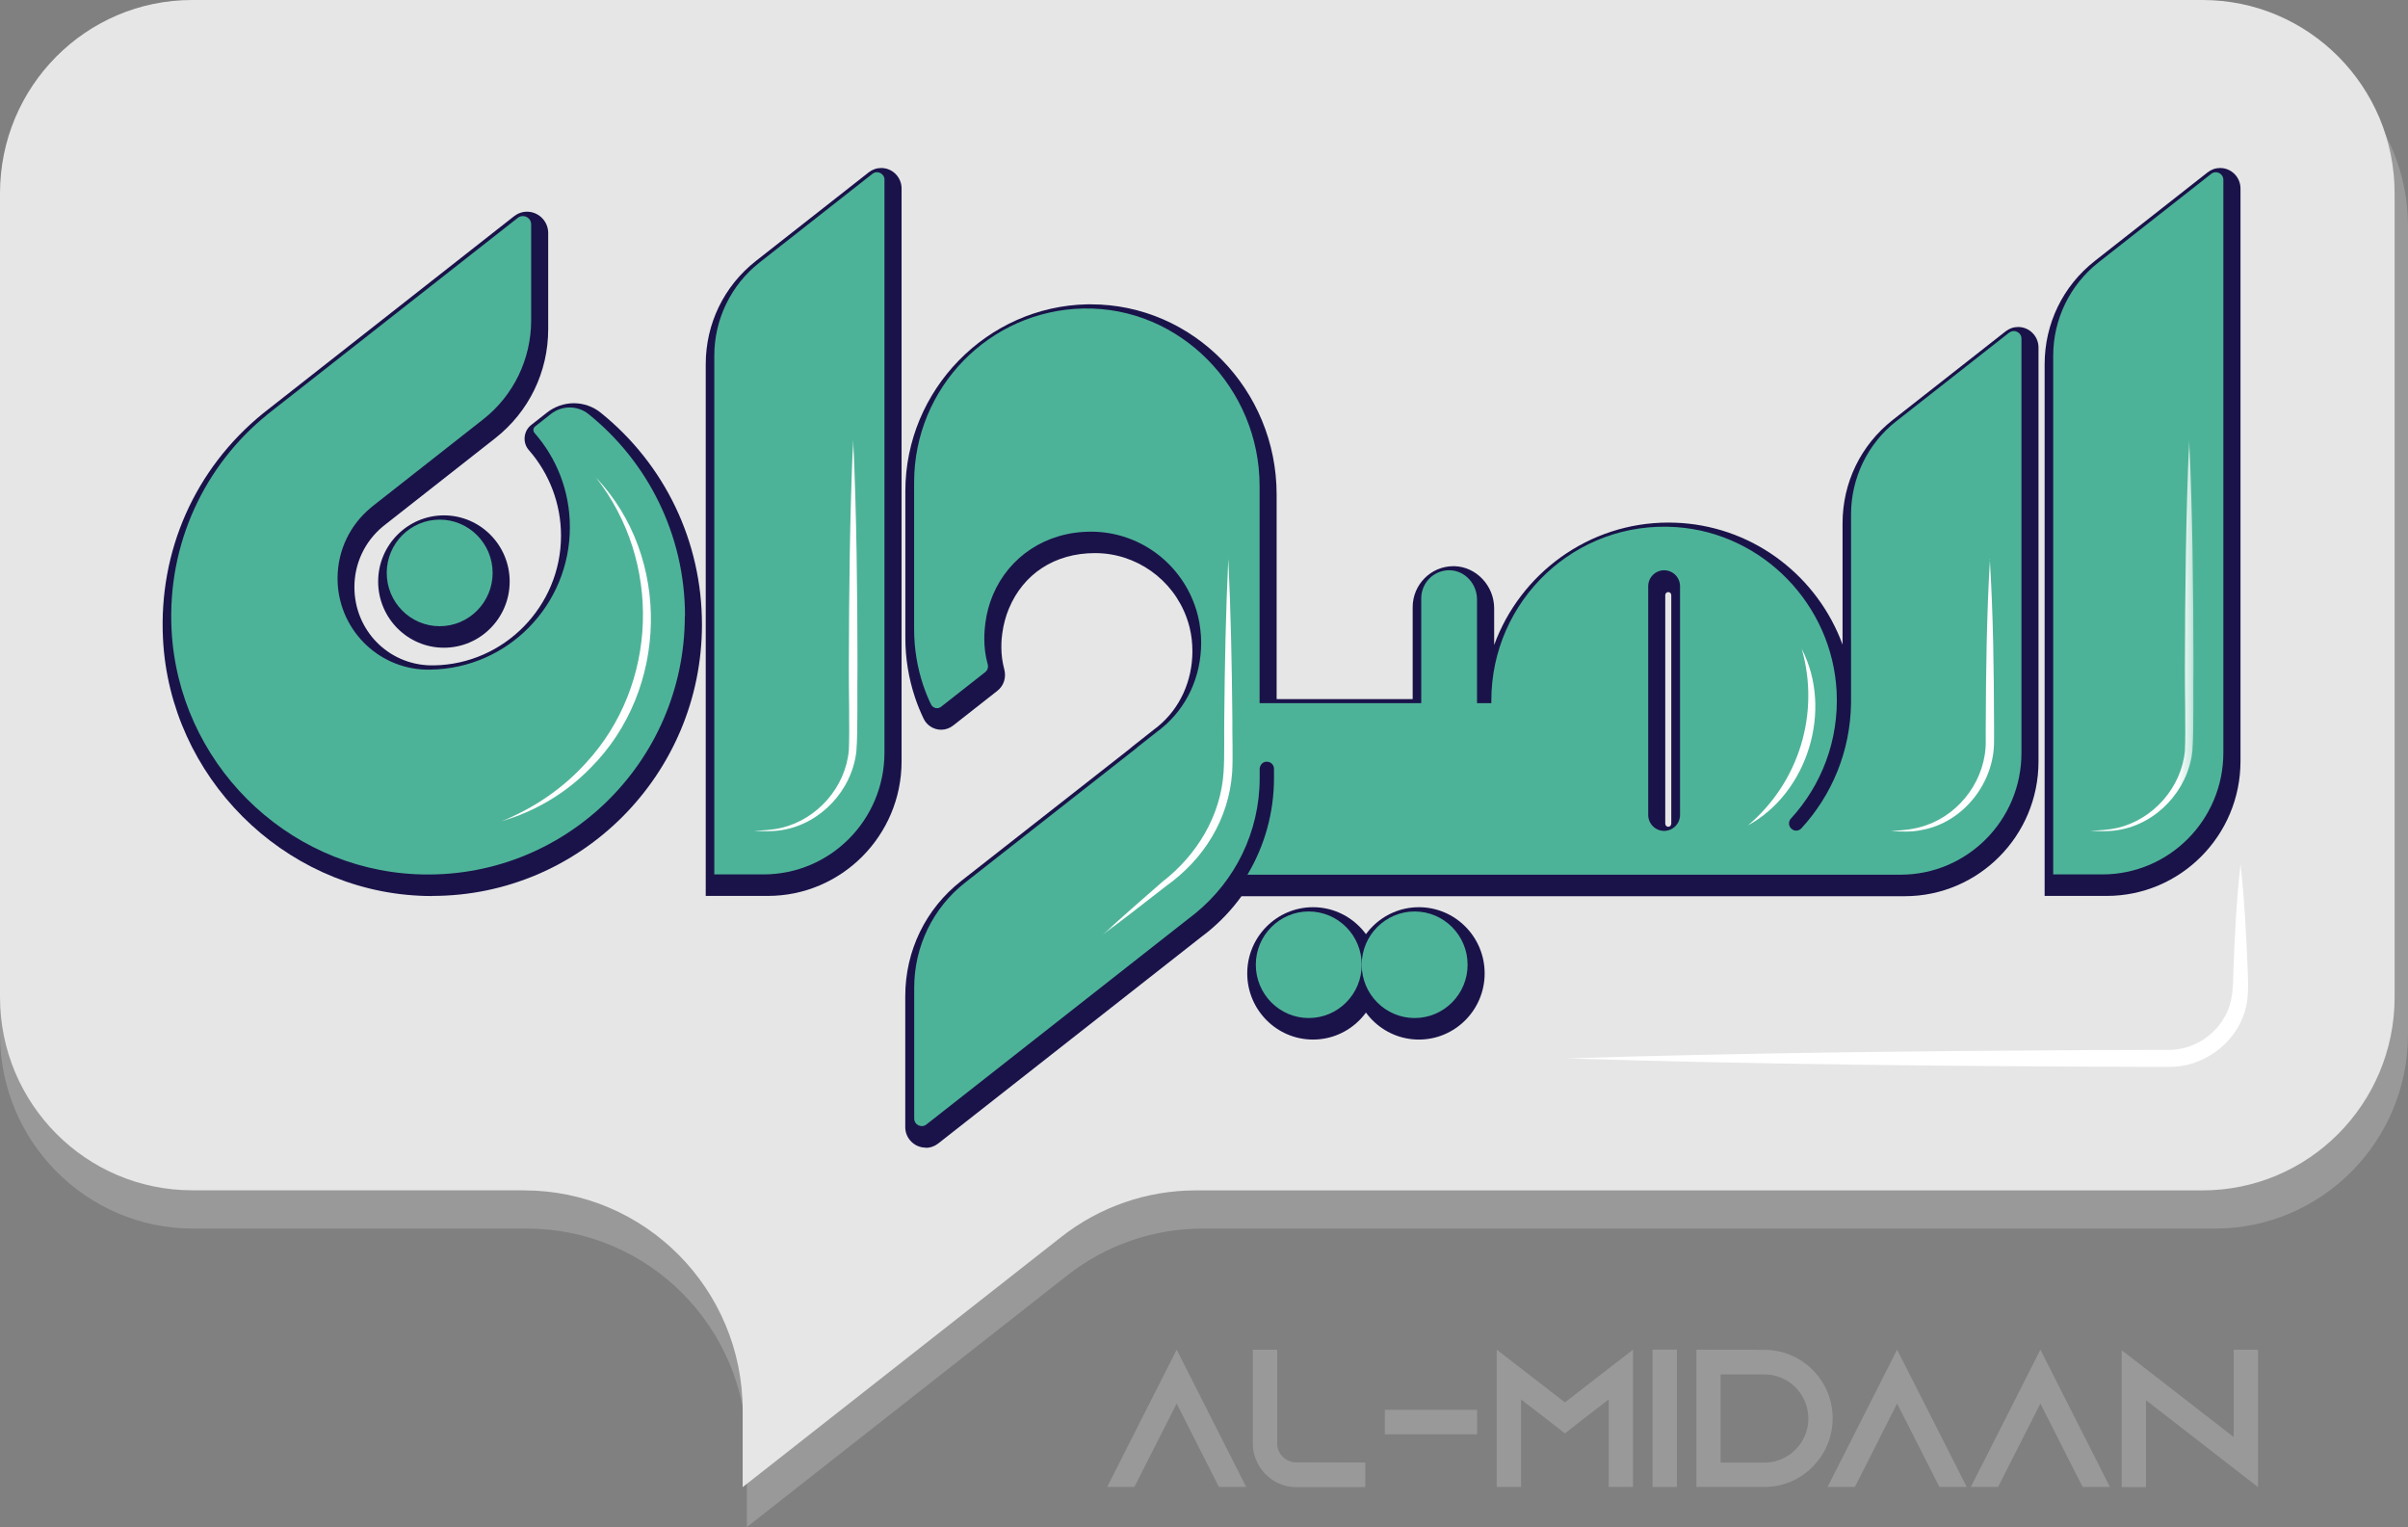 <svg width="194" height="123" viewBox="0 0 194 123" fill="none" xmlns="http://www.w3.org/2000/svg">
<rect x="0" y="0" width="194" height="123" fill="#808080" stroke="none"/>
<g clip-path="url(#clip0_347_13938)">
<path d="M42.458 98.96H15.559C6.968 98.96 0 91.95 0 83.306V18.205C0 9.561 6.968 2.551 15.559 2.551H178.441C187.032 2.551 194 9.561 194 18.205V83.306C194 91.95 187.032 98.96 178.441 98.96H96.871C92.924 98.96 89.091 100.289 85.979 102.733L60.173 123V116.776C60.173 106.941 52.242 98.96 42.466 98.96" fill="#999999"/>
<path d="M42.223 95.875H15.476C6.93 95.875 0 88.903 0 80.305V15.571C0 6.972 6.93 0 15.476 0H177.446C185.993 0 192.922 6.972 192.922 15.571V80.312C192.922 88.911 185.993 95.883 177.446 95.883H96.332C92.408 95.883 88.59 97.204 85.501 99.632L59.832 119.785V113.6C59.832 103.817 51.946 95.883 42.223 95.883" fill="#E6E6E6"/>
<path d="M164.725 72.172V29.347C164.725 26.071 166.198 23.039 168.763 21.023L177.856 13.883C178.152 13.654 178.494 13.532 178.866 13.532C179.769 13.532 180.505 14.273 180.505 15.181V61.321C180.505 67.3 175.67 72.164 169.727 72.164H164.733L164.725 72.172Z" fill="#1A134A"/>
<path d="M56.857 72.172V29.347C56.857 26.071 58.329 23.039 60.894 21.023L69.987 13.883C70.283 13.654 70.625 13.532 70.997 13.532C71.9 13.532 72.636 14.273 72.636 15.181V61.321C72.636 67.3 67.801 72.164 61.858 72.164H56.864L56.857 72.172Z" fill="#1A134A"/>
<path d="M34.83 72.172C34.489 72.172 34.147 72.172 33.806 72.149C22.77 71.638 13.692 62.55 13.131 51.447C12.774 44.368 15.711 37.755 21.184 33.303L41.411 17.419C41.715 17.182 42.079 17.052 42.458 17.052C43.4 17.052 44.166 17.823 44.166 18.77V26.506C44.166 29.965 42.61 33.165 39.901 35.296L31.089 42.214C31.005 42.275 30.944 42.329 30.884 42.375L30.831 42.42C29.388 43.619 28.553 45.391 28.553 47.285C28.553 50.736 31.233 53.509 34.663 53.593C34.717 53.593 34.762 53.593 34.8 53.593C34.808 53.593 34.937 53.593 34.967 53.593C40.622 53.501 45.198 48.82 45.198 43.154C45.198 40.611 44.28 38.167 42.61 36.258C42.352 35.968 42.231 35.578 42.269 35.196C42.307 34.815 42.496 34.463 42.8 34.227L44.075 33.226C44.69 32.745 45.456 32.478 46.231 32.478C47.005 32.478 47.779 32.745 48.386 33.234C53.578 37.411 56.553 43.635 56.553 50.309C56.553 62.359 46.807 72.164 34.83 72.164" fill="#1A134A"/>
<path d="M74.579 92.439C73.676 92.439 72.932 91.698 72.932 90.79V80.244C72.932 76.586 74.572 73.203 77.441 70.958L90.913 60.397L91.292 60.083L93.076 58.678L93.099 58.663C93.144 58.633 93.182 58.602 93.228 58.564L93.266 58.533C95.049 57.082 96.066 54.86 96.066 52.447C96.066 52.119 96.044 51.806 96.013 51.508C95.975 51.179 95.922 50.866 95.839 50.53C95.77 50.263 95.695 50.003 95.603 49.759C94.48 46.643 91.512 44.551 88.226 44.551C84.939 44.551 82.442 46.254 81.289 49.003C81.023 49.637 80.841 50.316 80.75 51.011C80.727 51.172 80.712 51.317 80.697 51.469C80.681 51.699 80.674 51.928 80.674 52.142C80.674 52.745 80.757 53.34 80.909 53.913C81.084 54.562 80.871 55.242 80.348 55.647L76.788 58.442C76.515 58.655 76.173 58.778 75.824 58.778C75.224 58.778 74.663 58.426 74.405 57.877C74.147 57.334 73.919 56.777 73.729 56.212C73.205 54.654 72.94 53.035 72.94 51.393V39.557C72.94 31.416 79.52 24.666 87.604 24.513C87.695 24.513 87.793 24.513 87.884 24.513C96.135 24.513 102.852 31.386 102.852 39.839V56.311H113.812V48.904C113.812 47.086 115.284 45.605 117.091 45.605H117.189C118.943 45.658 120.377 47.185 120.377 49.003V51.951C122.48 46.2 127.982 42.092 134.419 42.092C134.775 42.092 135.132 42.107 135.489 42.13C141.47 42.558 146.456 46.506 148.445 51.92V42.153C148.445 38.877 149.917 35.845 152.483 33.829L161.583 26.689C161.872 26.46 162.221 26.338 162.593 26.338C163.496 26.338 164.232 27.079 164.232 27.988V61.343C164.232 67.323 159.397 72.187 153.454 72.187H100.021C99.254 73.249 98.351 74.211 97.311 75.058L96.848 75.417L96.825 75.433L75.589 92.103C75.3 92.332 74.951 92.454 74.579 92.454M134.403 47.69C134.267 47.69 134.161 47.804 134.161 47.934V66.345C134.161 66.483 134.274 66.597 134.403 66.597C134.532 66.597 134.646 66.483 134.646 66.345V47.934C134.646 47.796 134.532 47.69 134.403 47.69Z" fill="#1A134A"/>
<path d="M114.313 83.734C111.391 83.734 109.015 81.343 109.015 78.403C109.015 75.463 111.391 73.073 114.313 73.073C117.235 73.073 119.611 75.463 119.611 78.403C119.611 81.343 117.235 83.734 114.313 83.734Z" fill="#1A134A"/>
<path d="M105.782 83.734C102.859 83.734 100.484 81.343 100.484 78.403C100.484 75.463 102.859 73.073 105.782 73.073C108.704 73.073 111.079 75.463 111.079 78.403C111.079 81.343 108.704 83.734 105.782 83.734Z" fill="#1A134A"/>
<path d="M35.764 52.172C32.842 52.172 30.466 49.782 30.466 46.842C30.466 43.902 32.842 41.512 35.764 41.512C38.686 41.512 41.062 43.902 41.062 46.842C41.062 49.782 38.686 52.172 35.764 52.172Z" fill="#1A134A"/>
<path d="M179.124 14.486V60.626C179.124 66.04 174.759 70.431 169.378 70.431H165.416V28.652C165.416 25.72 166.76 22.955 169.052 21.145L178.145 14.005C178.539 13.692 179.124 13.975 179.124 14.486Z" fill="#4DB398"/>
<path d="M71.255 14.486V60.626C71.255 66.04 66.891 70.431 61.509 70.431H57.547V28.652C57.547 25.72 58.891 22.955 61.191 21.145L70.283 14.005C70.678 13.692 71.262 13.975 71.262 14.486" fill="#4DB398"/>
<path d="M55.172 49.622C55.172 61.443 45.38 70.966 33.51 70.416C22.945 69.927 14.353 61.328 13.821 50.706C13.472 43.726 16.539 37.449 21.495 33.425L21.518 33.402L22.003 33.02L41.715 17.549C42.155 17.205 42.792 17.518 42.792 18.076V25.811C42.792 28.927 41.365 31.867 38.929 33.776L30.117 40.695C30.041 40.756 29.973 40.809 29.904 40.87L29.851 40.916C28.227 42.26 27.195 44.307 27.195 46.59C27.195 50.584 30.367 53.837 34.314 53.936C34.375 53.936 34.443 53.936 34.504 53.936C34.565 53.936 34.633 53.936 34.694 53.936C40.91 53.837 45.912 48.736 45.912 42.459C45.912 39.549 44.842 36.899 43.066 34.876C42.929 34.715 42.944 34.479 43.111 34.349L44.379 33.348C45.267 32.646 46.527 32.646 47.407 33.348C52.151 37.159 55.187 43.031 55.187 49.614" fill="#4DB398"/>
<path d="M161.864 26.796L152.764 33.936C150.464 35.739 149.128 38.511 149.128 41.443V56.639C149.075 60.534 147.572 64.062 145.128 66.72C144.908 66.956 144.544 66.972 144.316 66.743L144.293 66.72C144.081 66.506 144.081 66.154 144.286 65.933C146.73 63.268 148.164 59.656 147.967 55.7C147.61 48.69 142.024 42.955 135.071 42.459C126.927 41.886 120.149 48.362 120.149 56.426C120.149 56.502 120.149 56.571 120.149 56.639H118.996V48.285C118.996 47.048 118.047 45.971 116.817 45.933C115.542 45.895 114.503 46.926 114.503 48.194V56.639H101.478V39.129C101.478 31.279 95.087 24.696 87.292 24.849C79.733 24.994 73.646 31.21 73.646 38.854V50.691C73.646 52.256 73.904 53.768 74.374 55.181C74.556 55.715 74.761 56.235 75.004 56.731C75.156 57.044 75.543 57.144 75.816 56.93L79.376 54.135C79.566 53.982 79.642 53.73 79.573 53.501C79.391 52.852 79.3 52.165 79.3 51.454C79.3 51.195 79.308 50.95 79.331 50.698C79.346 50.53 79.361 50.362 79.384 50.194C79.49 49.385 79.695 48.621 79.998 47.911C81.289 44.856 84.249 42.825 87.892 42.825C91.733 42.825 95.004 45.276 96.241 48.713C96.347 49.003 96.438 49.293 96.507 49.591C96.598 49.95 96.666 50.316 96.704 50.691C96.749 51.042 96.772 51.401 96.772 51.76C96.772 54.532 95.596 57.014 93.585 58.656H93.577C93.509 58.724 93.44 58.77 93.372 58.824H93.364L91.611 60.206V60.221L77.759 71.088C75.164 73.119 73.653 76.242 73.653 79.549V90.095C73.653 90.599 74.238 90.889 74.632 90.576L95.877 73.898L95.9 73.883L96.325 73.547C99.474 70.973 101.486 67.056 101.486 62.657V61.955C101.486 61.664 101.683 61.397 101.971 61.359C102.336 61.305 102.639 61.58 102.639 61.931V62.665C102.639 65.452 101.888 68.132 100.499 70.454H153.113C158.494 70.454 162.858 66.063 162.858 60.649V27.277C162.858 26.773 162.281 26.483 161.879 26.796M135.352 65.635C135.352 66.345 134.783 66.926 134.069 66.926C133.356 66.926 132.787 66.345 132.787 65.635V47.224C132.787 46.514 133.364 45.933 134.069 45.933C134.775 45.933 135.352 46.506 135.352 47.224V65.635Z" fill="#4DB398"/>
<path d="M118.237 77.708C118.237 75.341 116.324 73.417 113.971 73.417C111.618 73.417 109.706 75.341 109.706 77.708C109.706 80.076 111.618 82 113.971 82C116.324 82 118.237 80.076 118.237 77.708Z" fill="#4DB398"/>
<path d="M109.706 77.708C109.706 75.341 107.793 73.417 105.44 73.417C103.087 73.417 101.174 75.341 101.174 77.708C101.174 80.076 103.087 82 105.44 82C107.793 82 109.706 80.076 109.706 77.708Z" fill="#4DB398"/>
<path d="M39.688 46.147C39.688 43.78 37.775 41.855 35.422 41.855C33.07 41.855 31.157 43.78 31.157 46.147C31.157 48.514 33.07 50.439 35.422 50.439C37.775 50.439 39.688 48.514 39.688 46.147Z" fill="#4DB398"/>
<g style="mix-blend-mode:overlay">
<mask id="mask0_347_13938" style="mask-type:luminance" maskUnits="userSpaceOnUse" x="40" y="35" width="137" height="41">
<path d="M176.718 35.51H40.371V75.288H176.718V35.51Z" fill="white"/>
</mask>
<g mask="url(#mask0_347_13938)">
<path d="M176.376 35.51C176.649 41.565 176.71 47.621 176.718 53.677C176.68 55.318 176.763 58.931 176.627 60.519C176.277 63.665 173.75 66.361 170.653 66.857C169.902 66.987 169.135 66.956 168.384 66.918C169.135 66.888 169.887 66.849 170.615 66.681C173.484 65.994 175.761 63.421 176.027 60.458C176.103 58.984 176.012 55.219 176.027 53.677C176.042 47.621 176.103 41.558 176.368 35.51" fill="white"/>
<path d="M68.743 35.51C69.016 41.565 69.076 47.621 69.084 53.677C69.046 55.319 69.13 58.923 68.993 60.519C68.644 63.657 66.116 66.353 63.02 66.857C62.268 66.987 61.502 66.964 60.75 66.918C61.502 66.888 62.253 66.85 62.982 66.674C65.851 65.979 68.12 63.406 68.386 60.443C68.462 58.969 68.371 55.204 68.386 53.669C68.401 47.613 68.462 41.558 68.727 35.502" fill="white"/>
<path d="M160.308 45.017C160.581 49.484 160.642 53.959 160.65 58.434C160.65 58.717 160.65 59.419 160.65 59.694C160.68 63.069 158.153 66.254 154.843 66.849C154.046 67.033 153.143 66.987 152.331 66.933C153.303 66.888 154.259 66.804 155.177 66.475C158.001 65.498 160.012 62.695 159.982 59.694C159.982 59.419 159.974 58.717 159.982 58.434C159.997 53.959 160.058 49.484 160.323 45.017" fill="white"/>
<path d="M98.958 45.017C99.163 49.309 99.247 53.6 99.285 57.9C99.269 59.198 99.345 60.923 99.269 62.222C98.996 66.002 96.977 69.224 93.926 71.385C92.294 72.661 90.488 74.066 88.833 75.295C90.351 73.906 92.074 72.393 93.638 71.034C96.416 68.896 98.359 65.712 98.579 62.168C98.662 60.962 98.609 59.144 98.632 57.9C98.67 53.608 98.753 49.309 98.958 45.017Z" fill="white"/>
<path d="M145.158 52.272C147.694 57.166 145.644 63.856 140.825 66.483C144.931 63.024 146.646 57.457 145.158 52.272Z" fill="white"/>
<path d="M48.007 38.457C54.124 44.895 53.843 55.578 47.597 61.832C45.616 63.879 43.096 65.376 40.371 66.162C42.967 65.124 45.327 63.535 47.202 61.458C53.054 55.135 53.32 45.215 48.007 38.457Z" fill="white"/>
</g>
</g>
<path d="M180.505 69.575C180.824 72.401 180.968 75.226 181.082 78.044C181.12 79.083 181.196 80.32 180.877 81.397C180.103 84.085 177.446 86.009 174.676 85.933H172.573C157.219 85.887 141.591 85.734 126.259 85.253C140.179 84.81 154.411 84.657 168.361 84.581C169.742 84.581 173.34 84.566 174.676 84.566C176.558 84.589 178.357 83.52 179.253 81.855C179.921 80.671 179.905 79.419 179.936 78.044C180.05 75.219 180.186 72.393 180.513 69.575" fill="white"/>
<path d="M100.4 119.77H98.207L97.197 117.792L94.799 113.05L92.393 117.792L91.391 119.77H89.198L90.199 117.792L94.799 108.712L99.398 117.792L100.4 119.77Z" fill="#999999"/>
<path d="M109.994 117.807V119.785H104.423C103.869 119.785 103.353 119.655 102.882 119.419C102.192 119.067 101.63 118.502 101.296 117.807C101.061 117.334 100.932 116.815 100.932 116.257V108.72H102.897V116.44C102.989 117.135 103.543 117.685 104.233 117.784L109.994 117.8V117.807Z" fill="#999999"/>
<path d="M119.003 113.561H111.565V115.531H119.003V113.561Z" fill="#999999"/>
<path d="M131.565 108.712V119.77H129.607V112.721L127.679 114.203L126.077 115.455L124.468 114.203L122.54 112.721V119.77H120.582V108.712L122.54 110.224L126.077 112.958L129.607 110.224L131.565 108.712Z" fill="#999999"/>
<path d="M135.102 108.712H133.136V119.77H135.102V108.712Z" fill="#999999"/>
<path d="M142.153 108.727C145.181 108.727 147.648 111.194 147.648 114.241C147.648 115.6 147.162 116.845 146.342 117.807C146.251 117.922 146.138 118.029 146.031 118.143C145.045 119.151 143.678 119.77 142.168 119.77H136.673V108.712L142.153 108.727ZM138.623 117.807H142.153C144.103 117.807 145.69 116.211 145.69 114.256C145.69 112.301 144.103 110.705 142.153 110.705H138.623V117.815V117.807Z" fill="#999999"/>
<path d="M158.448 119.77H156.247L155.246 117.792L152.839 113.05L150.441 117.792L149.439 119.77H147.238L148.24 117.792L152.839 108.712L157.447 117.792L158.448 119.77Z" fill="#999999"/>
<path d="M169.985 119.77H167.792L166.782 117.792L164.384 113.05L161.978 117.792L160.976 119.77H158.775L159.784 117.792L164.384 108.712L168.983 117.792L169.985 119.77Z" fill="#999999"/>
<path d="M181.917 108.727V119.785L179.959 118.265L172.892 112.782V119.785H170.934V108.758L172.892 110.27L179.959 115.753V108.712L181.917 108.727Z" fill="#999999"/>
</g>
<defs>
<clipPath id="clip0_347_13938">
<rect width="194" height="123" fill="white"/>
</clipPath>
</defs>
</svg>
